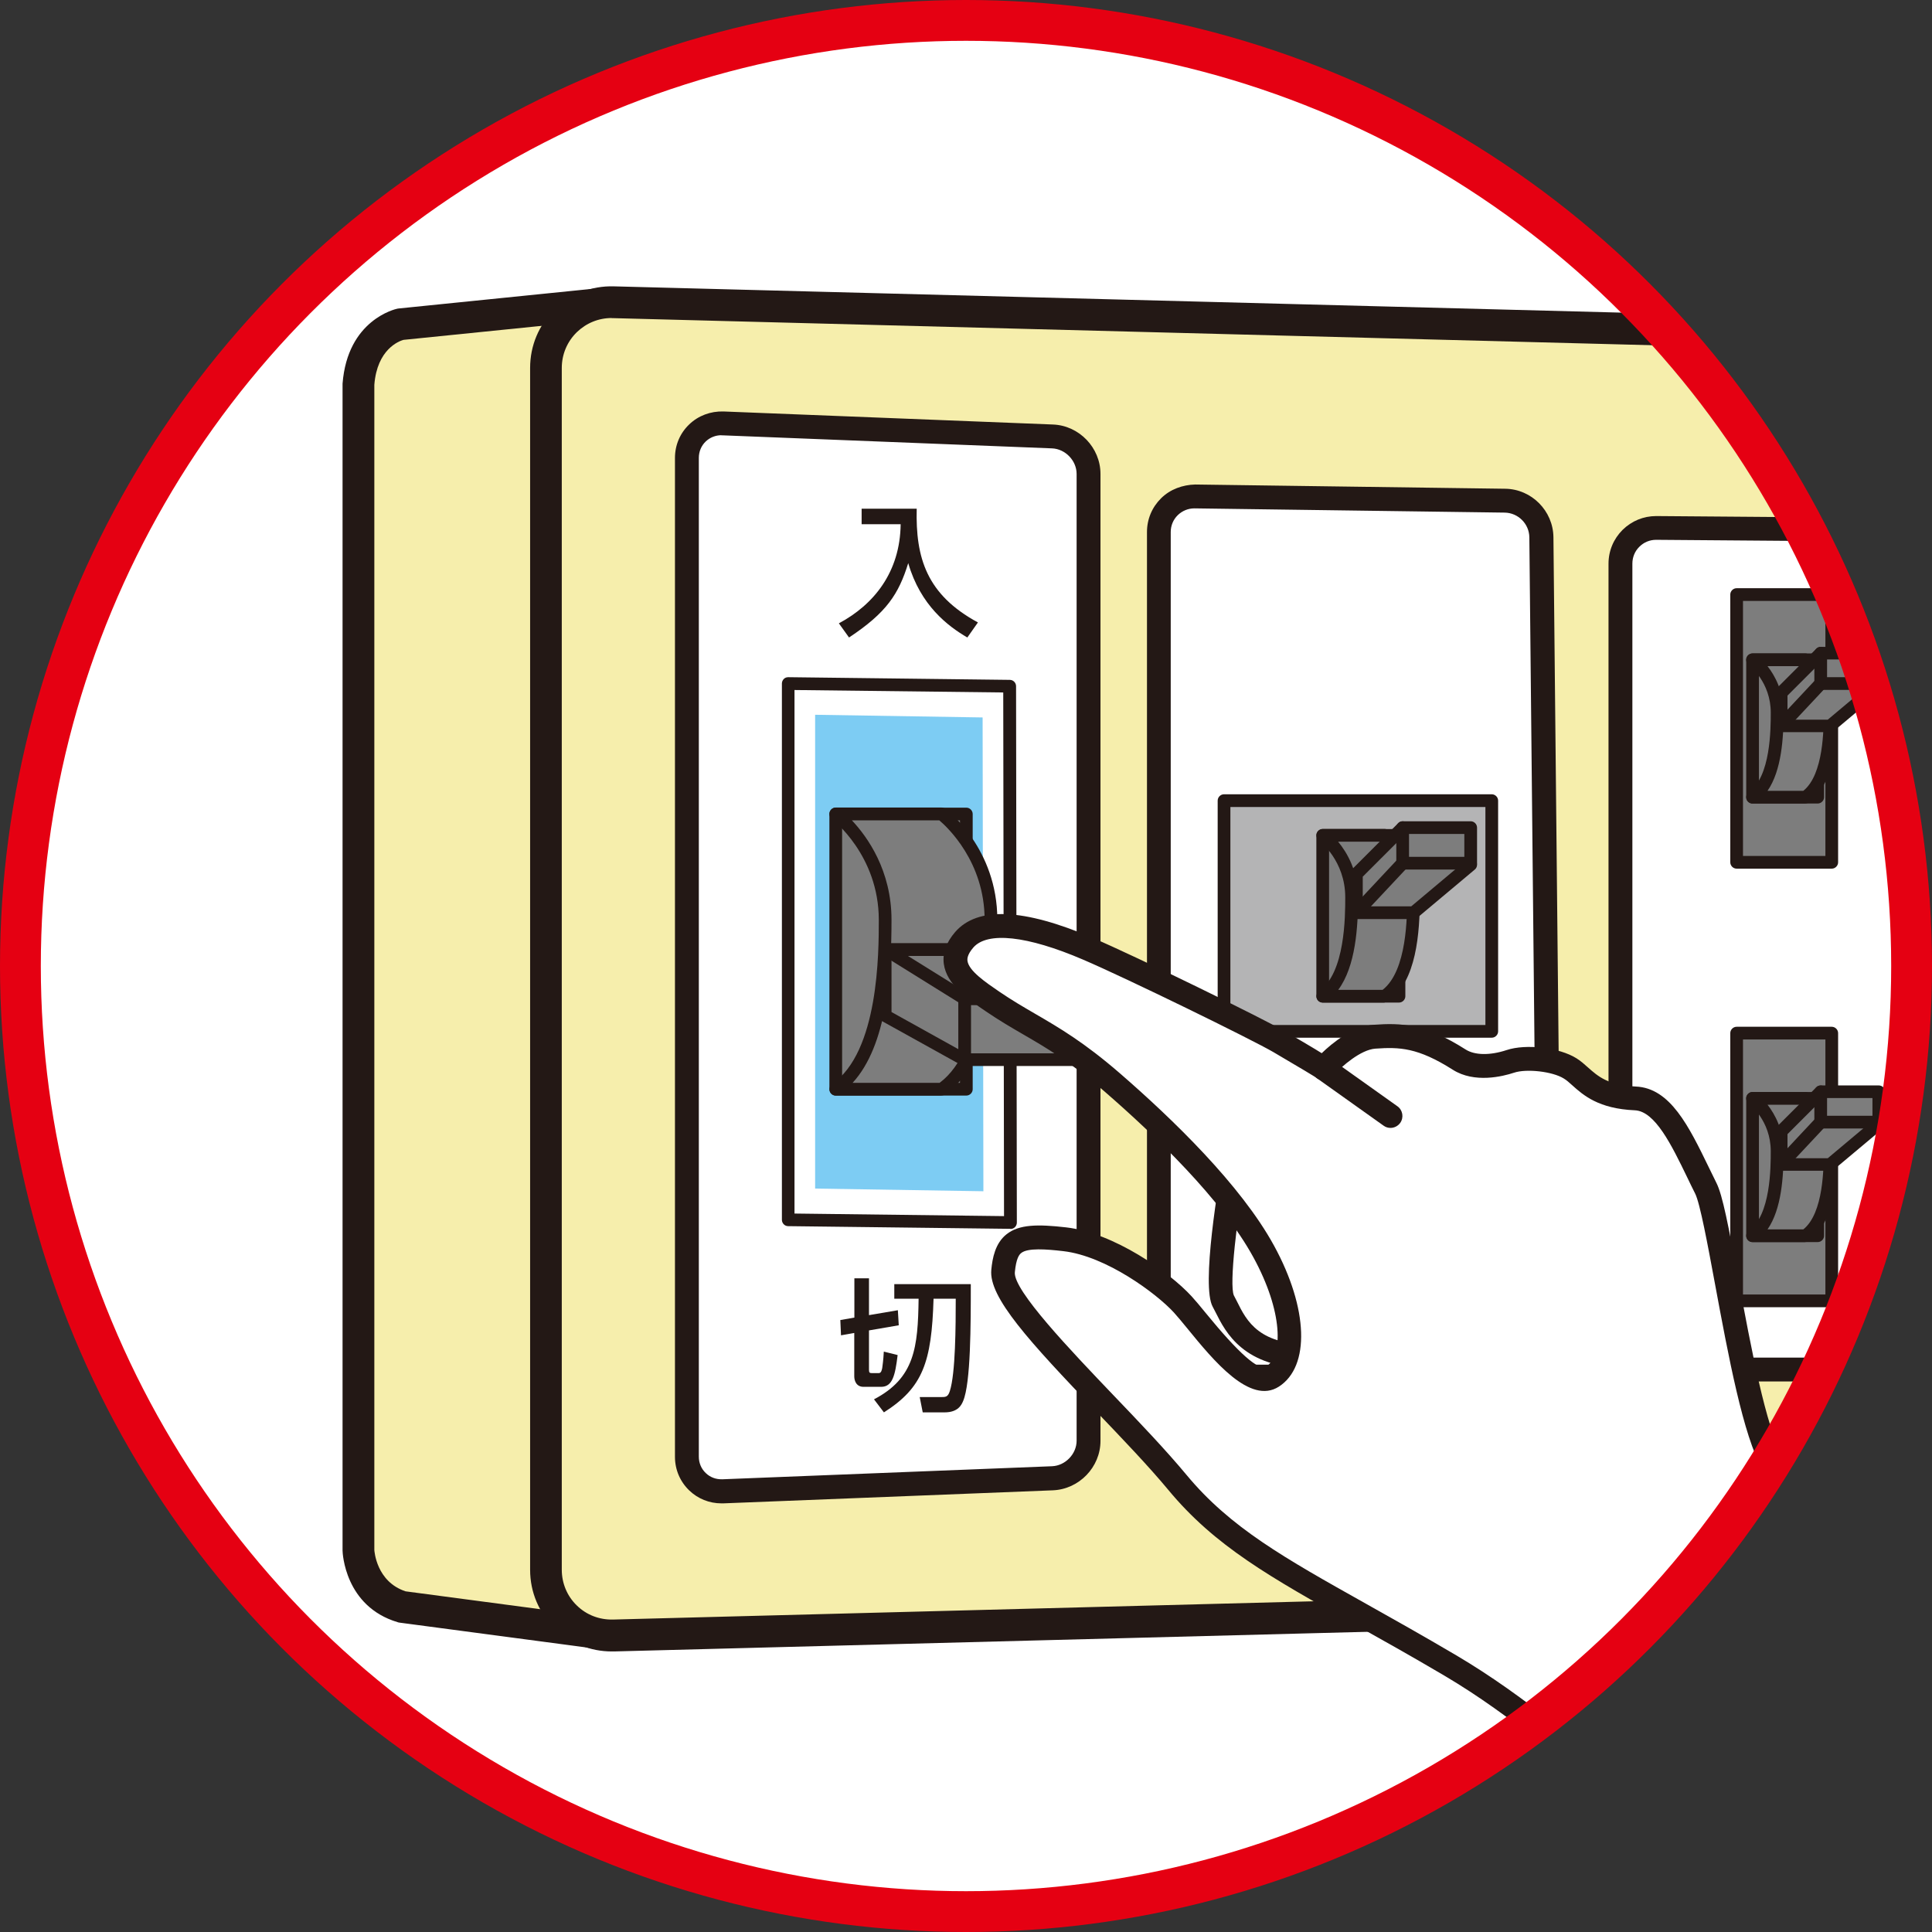 <?xml version="1.0" encoding="UTF-8"?>
<svg id="_レイヤー_2" data-name="レイヤー 2" xmlns="http://www.w3.org/2000/svg" width="173.26" height="173.26" xmlns:xlink="http://www.w3.org/1999/xlink" viewBox="0 0 173.26 173.26">
  <rect x="0" y="0" width="173.26" height="173.26" fill="#333333" stroke="none"/>
  <defs>
    <style>
      .cls-1 {
        fill: #fff;
      }

      .cls-2 {
        fill: #f6eeac;
      }

      .cls-3 {
        stroke: #e50012;
        stroke-miterlimit: 10;
        stroke-width: 3.66px;
      }

      .cls-3, .cls-4, .cls-5 {
        fill: none;
      }

      .cls-6 {
        fill: #7d7d7d;
      }

      .cls-7 {
        fill: #7dccf3;
      }

      .cls-5 {
        clip-path: url(#clippath);
      }

      .cls-8 {
        fill: #231815;
      }

      .cls-9 {
        fill: #b4b4b5;
      }
    </style>
    <clipPath id="clippath">
      <circle class="cls-4" cx="86.63" cy="86.63" r="84.8"/>
    </clipPath>
  </defs>
  <g id="text_design" data-name="text/design">
    <g>
      <circle class="cls-1" cx="86.63" cy="86.63" r="84.8"/>
      <g class="cls-5">
        <g>
          <path class="cls-2" d="m53.46,27.3l-17.54,1.78s-3.43.71-3.79,5.33v104.61s.12,3.95,3.91,5.09l16.94,2.25"/>
          <path class="cls-8" d="m52.99,147.78c-.06,0-.13,0-.19-.01l-16.94-2.25c-.08,0-.15-.03-.22-.05-4.72-1.42-4.92-6.21-4.92-6.42V34.41c.44-5.73,4.74-6.69,4.92-6.73.05,0,.1-.02.15-.02l17.54-1.78c.79-.07,1.48.49,1.56,1.27.08.78-.49,1.48-1.27,1.56l-17.44,1.77c-.39.11-2.36.83-2.61,4.03v104.5c.01.07.17,2.83,2.8,3.7l16.82,2.23c.78.1,1.33.82,1.22,1.6-.09.72-.71,1.24-1.41,1.24Z"/>
          <path class="cls-2" d="m212.92,136.5c0,3.33-2.73,6.13-6.06,6.22l-151.84,3.96c-3.33.09-6.06-2.57-6.06-5.9V33c0-3.33,2.73-5.99,6.06-5.9l151.84,3.96c3.33.09,6.06,2.88,6.06,6.22v99.22Z"/>
          <path class="cls-8" d="m54.86,148.1c-1.92,0-3.73-.73-5.11-2.07-1.42-1.39-2.21-3.25-2.21-5.25V33c0-2,.78-3.87,2.21-5.25s3.28-2.13,5.31-2.07l151.84,3.96c4.1.11,7.44,3.53,7.44,7.64v99.22c0,4.11-3.34,7.53-7.44,7.64l-151.84,3.96c-.07,0-.13,0-.2,0Zm0-119.58c-1.18,0-2.28.45-3.13,1.27-.87.85-1.35,1.99-1.35,3.21v107.77c0,1.22.48,2.37,1.35,3.21.87.85,2.02,1.29,3.25,1.26l151.84-3.96c2.57-.07,4.67-2.22,4.67-4.79V37.28c0-2.58-2.09-4.73-4.67-4.79l-151.84-3.96s-.08,0-.12,0Z"/>
          <rect class="cls-1" x="145.51" y="47.52" width="60.26" height="75.11" rx="2.83" ry="2.83"/>
          <path class="cls-1" d="m97.52,129.34c0,1.56-1.27,2.88-2.83,2.93l-30.07,1.14c-1.55.06-2.83-1.17-2.83-2.72V40.89c0-1.56,1.27-2.77,2.83-2.71l30.07,1.26c1.55.06,2.83,1.39,2.83,2.95v86.97Z"/>
          <path class="cls-1" d="m139.42,122.66c.03,1.55-1.22,2.83-2.78,2.83h-29.46c-1.56,0-2.84-1.27-2.85-2.83l-.54-75.82c-.01-1.56,1.25-2.78,2.81-2.73l28.69,1.01c1.55.05,2.85,1.37,2.87,2.93l1.26,74.6Z"/>
          <rect class="cls-9" x="109.77" y="71.8" width="24.01" height="20.69"/>
          <path class="cls-8" d="m133.78,93.06h-24.01c-.31,0-.57-.26-.57-.57v-20.69c0-.31.26-.57.57-.57h24.01c.31,0,.57.26.57.57v20.69c0,.31-.26.57-.57.57Zm-23.44-1.14h22.87v-19.55h-22.87v19.55Z"/>
          <path class="cls-8" d="m64.7,134.82c-1.09,0-2.11-.41-2.89-1.16-.82-.79-1.28-1.86-1.28-3.01V41.07c0-1.15.45-2.22,1.28-3.01.82-.79,1.92-1.19,3.06-1.16l29.56,1.17c2.35.09,4.26,2.08,4.26,4.43v86.72c0,2.35-1.91,4.33-4.26,4.43l-29.56,1.17c-.06,0-.12,0-.17,0Zm0-95.79c-.53,0-1.03.2-1.41.56-.4.38-.62.91-.62,1.47v89.57c0,.57.22,1.09.62,1.47.4.39.93.58,1.5.56l29.56-1.17c1.19-.05,2.2-1.1,2.2-2.29V42.5c0-1.19-1.01-2.24-2.2-2.29l-29.56-1.17s-.06,0-.09,0Z"/>
          <path class="cls-8" d="m135.76,124.52h-28.6c-2.37,0-4.3-1.93-4.3-4.3V47.71c0-1.15.45-2.22,1.27-3.03.82-.81,1.93-1.2,3.05-1.23l27.81.38c2.36.03,4.29,1.98,4.32,4.34l.73,72.04c.01,1.15-.43,2.23-1.24,3.04-.81.82-1.88,1.27-3.03,1.27Zm-28.65-78.93c-.56,0-1.09.22-1.49.61-.41.4-.63.94-.63,1.51v72.51c0,1.19.97,2.16,2.16,2.16h28.6c.57,0,1.11-.22,1.51-.63s.62-.95.62-1.52h0s-.73-72.04-.73-72.04c-.01-1.21-1-2.2-2.21-2.22l-27.81-.38h-.03Z"/>
          <path class="cls-8" d="m202.74,123.89h-54.19c-2.37,0-4.3-1.93-4.3-4.3V50.55c0-1.15.45-2.22,1.26-3.03.81-.8,1.88-1.24,3.01-1.24h.03l53.72.42c2.36.02,4.3,1.96,4.31,4.32l.43,68.57c0,1.15-.44,2.23-1.25,3.04s-1.89,1.26-3.03,1.26Zm-54.22-75.48c-.57,0-1.1.22-1.5.62-.41.4-.63.94-.63,1.52v69.04c0,1.19.97,2.16,2.16,2.16h54.19c.57,0,1.11-.22,1.52-.63.41-.41.63-.95.62-1.52l-.43-68.57c0-1.2-.99-2.19-2.19-2.2l-53.72-.42h-.02Z"/>
          <g>
            <rect class="cls-6" x="155.74" y="53.32" width="8.53" height="24.01"/>
            <path class="cls-8" d="m164.27,77.9h-8.53c-.31,0-.57-.26-.57-.57v-24.01c0-.31.26-.57.57-.57h8.53c.31,0,.57.26.57.57v24.01c0,.31-.26.57-.57.57Zm-7.96-1.14h7.39v-22.87h-7.39v22.87Z"/>
          </g>
          <g>
            <rect class="cls-6" x="157.16" y="59.17" width="5.84" height="12.32"/>
            <path class="cls-8" d="m163.01,72.06h-5.84c-.31,0-.57-.26-.57-.57v-12.32c0-.31.26-.57.57-.57h5.84c.31,0,.57.26.57.57v12.32c0,.31-.26.57-.57.57Zm-5.27-1.14h4.7v-11.18h-4.7v11.18Z"/>
          </g>
          <g>
            <path class="cls-6" d="m161.9,71.49c2.05-1.42,2.21-5.33,2.21-7.58,0-3.08-2.21-4.74-2.21-4.74h-4.74s2.21,1.66,2.21,4.74c0,2.25-.16,6.16-2.21,7.58h4.74Z"/>
            <path class="cls-8" d="m161.9,72.06h-4.74c-.25,0-.47-.16-.54-.4s.02-.5.22-.64c1.96-1.36,1.96-5.69,1.96-7.11,0-2.74-1.9-4.22-1.98-4.28-.19-.15-.27-.4-.2-.64.08-.23.3-.39.54-.39h4.74c.12,0,.24.04.34.11s2.44,1.87,2.44,5.19c0,2.73-.25,6.53-2.46,8.05-.09.07-.21.1-.32.1Zm-3.39-1.14h3.21c1.83-1.46,1.83-5.62,1.83-7.01,0-2.34-1.39-3.77-1.85-4.17h-3.19c.67.86,1.44,2.27,1.44,4.17,0,2.23-.17,5.18-1.44,7.01Z"/>
          </g>
          <g>
            <g>
              <polyline class="cls-6" points="163.28 58.57 159.73 62.13 159.73 65.09 164.11 65.09 168.49 61.42"/>
              <path class="cls-8" d="m164.11,65.66h-4.38c-.31,0-.57-.26-.57-.57v-2.96c0-.15.06-.3.17-.4l3.55-3.55c.22-.22.58-.22.81,0s.22.58,0,.81l-3.39,3.39v2.16h3.61l4.22-3.54c.24-.2.6-.17.8.07.2.24.17.6-.07.8l-4.38,3.67c-.1.09-.23.13-.37.13Z"/>
            </g>
            <path class="cls-8" d="m159.73,65.66c-.14,0-.28-.05-.39-.15-.23-.22-.24-.58-.03-.81l3.55-3.79c.22-.23.58-.24.81-.03s.24.58.03.81l-3.55,3.79c-.11.12-.26.18-.42.18Z"/>
            <g>
              <rect class="cls-6" x="163.28" y="58.57" width="5.21" height="2.72"/>
              <path class="cls-8" d="m168.49,61.87h-5.21c-.31,0-.57-.26-.57-.57v-2.72c0-.31.26-.57.57-.57h5.21c.31,0,.57.26.57.57v2.72c0,.31-.26.57-.57.57Zm-4.64-1.14h4.07v-1.59h-4.07v1.59Z"/>
            </g>
          </g>
          <rect class="cls-6" x="118.62" y="74.91" width="6.84" height="14.42"/>
          <path class="cls-8" d="m125.46,89.91h-6.84c-.31,0-.57-.26-.57-.57v-14.42c0-.31.26-.57.57-.57h6.84c.31,0,.57.26.57.57v14.42c0,.31-.26.57-.57.57Zm-6.27-1.14h5.7v-13.28h-5.7v13.28Z"/>
          <path class="cls-6" d="m124.17,89.34c2.4-1.66,2.59-6.24,2.59-8.88,0-3.61-2.59-5.55-2.59-5.55h-5.55s2.59,1.94,2.59,5.55c0,2.64-.18,7.21-2.59,8.88h5.55Z"/>
          <path class="cls-8" d="m124.17,89.91h-5.55c-.25,0-.47-.16-.54-.4s.02-.5.22-.64c2.34-1.62,2.34-6.73,2.34-8.41,0-3.26-2.27-5.02-2.36-5.09-.19-.15-.27-.4-.2-.64.08-.23.3-.39.54-.39h5.55c.12,0,.24.04.34.11.11.09,2.82,2.16,2.82,6,0,3.17-.29,7.59-2.83,9.34-.09.07-.21.1-.32.1Zm-4.16-1.14h3.98c2.21-1.72,2.2-6.66,2.2-8.31,0-2.83-1.71-4.53-2.22-4.98h-3.97c.81.98,1.79,2.66,1.79,4.98,0,2.66-.21,6.2-1.78,8.31Z"/>
          <polyline class="cls-6" points="125.79 74.22 121.62 78.38 121.62 81.85 126.76 81.85 131.89 77.55"/>
          <path class="cls-8" d="m126.76,82.42h-5.13c-.31,0-.57-.26-.57-.57v-3.47c0-.15.06-.3.17-.4l4.16-4.16c.22-.22.58-.22.81,0s.22.58,0,.81l-3.99,3.99v2.66h4.35l4.97-4.17c.24-.2.6-.17.8.07.2.24.17.6-.07.8l-5.13,4.3c-.1.09-.23.13-.37.13Z"/>
          <path class="cls-8" d="m121.63,82.42c-.14,0-.28-.05-.39-.15-.23-.22-.24-.58-.03-.81l4.16-4.44c.22-.23.58-.24.81-.03.23.22.24.58.03.81l-4.16,4.44c-.11.12-.26.18-.42.18Z"/>
          <rect class="cls-6" x="125.79" y="74.22" width="6.1" height="3.19"/>
          <path class="cls-8" d="m131.89,77.98h-6.1c-.31,0-.57-.26-.57-.57v-3.19c0-.31.26-.57.57-.57h6.1c.31,0,.57.26.57.57v3.19c0,.31-.26.57-.57.57Zm-5.53-1.14h4.96v-2.05h-4.96v2.05Z"/>
          <path class="cls-8" d="m90.61,110.2h0l-19.93-.24c-.31,0-.56-.26-.56-.57v-48.09c0-.15.06-.3.17-.41s.24-.16.41-.16l19.86.24c.31,0,.56.26.56.57l.07,48.1c0,.15-.06.3-.17.41-.11.11-.25.16-.4.16Zm-19.36-1.37l18.79.23-.07-46.96-18.72-.22v46.95Z"/>
          <polygon class="cls-7" points="88.19 106.83 73.1 106.59 73.1 64.1 88.12 64.34 88.19 106.83"/>
          <rect class="cls-6" x="74.95" y="73" width="11.71" height="24.68"/>
          <path class="cls-8" d="m86.66,98.25h-11.71c-.31,0-.57-.26-.57-.57v-24.68c0-.31.26-.57.57-.57h11.71c.31,0,.57.26.57.57v24.68c0,.31-.26.57-.57.57Zm-11.14-1.14h10.57v-23.54h-10.57v23.54Z"/>
          <path class="cls-6" d="m84.44,97.68c4.11-2.85,4.43-10.68,4.43-15.19,0-6.17-4.43-9.49-4.43-9.49h-9.49s4.43,3.32,4.43,9.49c0,4.51-.32,12.34-4.43,15.19h9.49Z"/>
          <path class="cls-8" d="m84.44,98.25h-9.49c-.25,0-.47-.16-.54-.4s.02-.5.22-.64c4.18-2.9,4.18-11.79,4.18-14.72,0-5.8-4.16-9-4.2-9.04-.2-.15-.28-.4-.2-.64s.3-.39.54-.39h9.49c.12,0,.24.04.34.11.19.14,4.66,3.57,4.66,9.95,0,5.33-.49,12.75-4.68,15.66-.09.07-.21.1-.32.1Zm-7.98-1.14h7.8c4.04-3,4.04-11.73,4.04-14.62,0-5.19-3.33-8.3-4.06-8.92h-7.84c1.38,1.47,3.55,4.48,3.55,8.92,0,4.78-.39,11.24-3.49,14.62Z"/>
          <polyline class="cls-6" points="86.51 95.03 79.39 91.08 79.39 85.15 88.17 85.15 96.95 89.33"/>
          <path class="cls-8" d="m86.51,95.6c-.09,0-.19-.02-.28-.07l-7.12-3.95c-.18-.1-.29-.29-.29-.5v-5.93c0-.31.26-.57.57-.57h8.78c.08,0,.17.02.24.06l8.78,4.19c.29.13.4.48.27.76-.14.28-.48.41-.76.27l-8.67-4.13h-8.08v5.03l6.82,3.79c.28.15.37.5.22.78-.1.19-.3.29-.5.29Z"/>
          <path class="cls-8" d="m86.51,90.14c-.1,0-.21-.03-.3-.09l-7.12-4.43c-.27-.17-.35-.52-.18-.79.17-.27.52-.35.78-.18l7.12,4.43c.27.17.35.52.18.79-.11.17-.3.27-.48.27Z"/>
          <rect class="cls-6" x="86.51" y="89.57" width="10.44" height="5.46"/>
          <path class="cls-8" d="m96.95,95.6h-10.44c-.31,0-.57-.26-.57-.57v-5.46c0-.31.26-.57.57-.57h10.44c.31,0,.57.26.57.57v5.46c0,.31-.26.57-.57.57Zm-9.87-1.14h9.3v-4.32h-9.3v4.32Z"/>
          <g>
            <rect class="cls-6" x="171.3" y="53.32" width="8.53" height="24.01"/>
            <path class="cls-8" d="m179.83,77.9h-8.53c-.31,0-.57-.26-.57-.57v-24.01c0-.31.26-.57.57-.57h8.53c.31,0,.57.26.57.57v24.01c0,.31-.26.57-.57.57Zm-7.96-1.14h7.39v-22.87h-7.39v22.87Z"/>
          </g>
          <g>
            <rect class="cls-6" x="172.72" y="59.17" width="5.84" height="12.32"/>
            <path class="cls-8" d="m178.56,72.06h-5.84c-.31,0-.57-.26-.57-.57v-12.32c0-.31.26-.57.57-.57h5.84c.31,0,.57.26.57.57v12.32c0,.31-.26.57-.57.57Zm-5.27-1.14h4.7v-11.18h-4.7v11.18Z"/>
          </g>
          <g>
            <path class="cls-6" d="m177.46,71.49c2.05-1.42,2.21-5.33,2.21-7.58,0-3.08-2.21-4.74-2.21-4.74h-4.74s2.21,1.66,2.21,4.74c0,2.25-.16,6.16-2.21,7.58h4.74Z"/>
            <path class="cls-8" d="m177.46,72.06h-4.74c-.25,0-.47-.16-.54-.4s.02-.5.22-.64c1.97-1.36,1.97-5.69,1.97-7.11,0-2.74-1.91-4.22-1.99-4.28-.19-.15-.27-.4-.2-.64.08-.23.3-.39.54-.39h4.74c.12,0,.24.04.34.11s2.44,1.87,2.44,5.19c0,2.73-.25,6.53-2.46,8.05-.09.07-.21.1-.32.1Zm-3.4-1.14h3.21c1.83-1.46,1.83-5.62,1.83-7.01,0-2.34-1.39-3.77-1.85-4.17h-3.19c.67.86,1.44,2.27,1.44,4.17,0,2.23-.17,5.18-1.44,7.01Z"/>
          </g>
          <g>
            <rect class="cls-6" x="155.74" y="92.65" width="8.53" height="24.01"/>
            <path class="cls-8" d="m164.27,117.23h-8.53c-.31,0-.57-.26-.57-.57v-24.01c0-.31.26-.57.57-.57h8.53c.31,0,.57.26.57.57v24.01c0,.31-.26.57-.57.57Zm-7.96-1.14h7.39v-22.87h-7.39v22.87Z"/>
          </g>
          <rect class="cls-6" x="157.16" y="98.5" width="5.84" height="12.32"/>
          <path class="cls-8" d="m163.01,111.39h-5.84c-.31,0-.57-.26-.57-.57v-12.32c0-.31.26-.57.57-.57h5.84c.31,0,.57.26.57.57v12.32c0,.31-.26.57-.57.57Zm-5.27-1.14h4.7v-11.18h-4.7v11.18Z"/>
          <path class="cls-6" d="m161.9,110.82c2.05-1.42,2.21-5.33,2.21-7.58,0-3.08-2.21-4.74-2.21-4.74h-4.74s2.21,1.66,2.21,4.74c0,2.25-.16,6.16-2.21,7.58h4.74Z"/>
          <path class="cls-8" d="m161.9,111.39h-4.74c-.25,0-.47-.16-.54-.4s.02-.5.22-.64c1.96-1.36,1.96-5.69,1.96-7.11,0-2.74-1.9-4.22-1.98-4.28-.19-.15-.27-.4-.2-.64.08-.23.3-.39.54-.39h4.74c.12,0,.24.04.34.11s2.44,1.87,2.44,5.19c0,2.73-.25,6.53-2.46,8.05-.09.07-.21.1-.32.1Zm-3.39-1.14h3.21c1.83-1.46,1.83-5.62,1.83-7.01,0-2.35-1.39-3.77-1.85-4.17h-3.19c.67.86,1.44,2.27,1.44,4.17,0,2.23-.17,5.18-1.44,7.01Z"/>
          <polyline class="cls-6" points="163.28 97.9 159.73 101.46 159.73 104.42 164.11 104.42 168.49 100.75"/>
          <path class="cls-8" d="m164.11,104.99h-4.38c-.31,0-.57-.26-.57-.57v-2.96c0-.15.06-.3.17-.4l3.55-3.55c.22-.22.58-.22.81,0s.22.58,0,.81l-3.39,3.39v2.16h3.61l4.22-3.54c.24-.2.6-.17.8.07.2.24.17.6-.07.8l-4.38,3.67c-.1.09-.23.13-.37.13Z"/>
          <path class="cls-8" d="m159.73,104.99c-.14,0-.28-.05-.39-.15-.23-.22-.24-.58-.03-.81l3.55-3.79c.22-.23.58-.24.81-.03s.24.58.03.81l-3.55,3.79c-.11.12-.26.18-.42.18Z"/>
          <rect class="cls-6" x="163.28" y="97.9" width="5.21" height="2.72"/>
          <path class="cls-8" d="m168.49,101.2h-5.21c-.31,0-.57-.26-.57-.57v-2.72c0-.31.26-.57.57-.57h5.21c.31,0,.57.26.57.57v2.72c0,.31-.26.57-.57.57Zm-4.64-1.14h4.07v-1.59h-4.07v1.59Z"/>
          <rect class="cls-6" x="171.3" y="92.65" width="8.53" height="24.01"/>
          <path class="cls-8" d="m179.83,117.23h-8.53c-.31,0-.57-.26-.57-.57v-24.01c0-.31.26-.57.57-.57h8.53c.31,0,.57.26.57.57v24.01c0,.31-.26.57-.57.57Zm-7.96-1.14h7.39v-22.87h-7.39v22.87Z"/>
          <rect class="cls-6" x="172.72" y="98.5" width="5.84" height="12.32"/>
          <path class="cls-8" d="m178.56,111.39h-5.84c-.31,0-.57-.26-.57-.57v-12.32c0-.31.26-.57.57-.57h5.84c.31,0,.57.26.57.57v12.32c0,.31-.26.57-.57.57Zm-5.27-1.14h4.7v-11.18h-4.7v11.18Z"/>
          <path class="cls-6" d="m177.46,110.82c2.05-1.42,2.21-5.33,2.21-7.58,0-3.08-2.21-4.74-2.21-4.74h-4.74s2.21,1.66,2.21,4.74c0,2.25-.16,6.16-2.21,7.58h4.74Z"/>
          <path class="cls-8" d="m177.46,111.39h-4.74c-.25,0-.47-.16-.54-.4s.02-.5.22-.64c1.97-1.36,1.97-5.69,1.97-7.11,0-2.74-1.91-4.22-1.99-4.28-.19-.15-.27-.4-.2-.64.08-.23.3-.39.54-.39h4.74c.12,0,.24.04.34.11s2.44,1.87,2.44,5.19c0,2.73-.25,6.53-2.46,8.05-.09.07-.21.1-.32.1Zm-3.4-1.14h3.21c1.83-1.46,1.83-5.62,1.83-7.01,0-2.35-1.39-3.77-1.85-4.17h-3.19c.67.86,1.44,2.27,1.44,4.17,0,2.23-.17,5.18-1.44,7.01Z"/>
          <path class="cls-1" d="m110.96,102.76s-2.21,12.16-1.26,13.9c.95,1.74,2.05,5.53,9.32,4.9,0,0,1.58-16.9-8.06-18.8Z"/>
          <path class="cls-8" d="m117.48,122.7c-5.96,0-7.57-3.22-8.47-5.02-.09-.18-.18-.35-.26-.5-1.02-1.87.46-10.83,1.15-14.6l.19-1.07,1.06.21c10.46,2.06,8.98,19.22,8.91,19.94l-.08.89-.89.08c-.58.05-1.12.07-1.63.07Zm-5.67-18.59c-.91,5.27-1.58,11.08-1.16,12.06.09.16.18.35.29.56.85,1.71,1.96,4.01,7.08,3.83.14-3.24.12-14.12-6.2-16.45Z"/>
          <path class="cls-1" d="m153.76,169.73s-11.37-13.11-23.69-20.38c-12.32-7.27-19.11-9.95-24.48-16.43-5.37-6.48-15.95-15.8-15.64-18.95.29-2.89,2.21-3.32,6.32-2.84,4.11.47,8.06,3.95,9.79,5.84,1.74,1.9,5.84,7.9,8.06,6.48,2.21-1.42,2.05-6-.79-11.21-2.84-5.21-8.85-11.06-13.58-15.16-4.74-4.11-7.27-4.9-10.74-7.27-2.21-1.51-4.58-3.16-2.53-5.53,1.95-2.25,6.63-1.11,11.06.79,4.02,1.72,15.27,7.23,17.22,8.37,4.58,2.69,3.95,2.37,3.95,2.37,0,0,2.37-2.69,4.58-2.84s4.11-.16,7.58,2.05c1.32.84,3.16.63,4.58.16,1.42-.47,4.11-.16,5.37.63s2.05,2.53,5.84,2.69c2.8.12,4.42,4.26,6.32,8.06,1.27,2.55,3.32,20.06,6,24.64,2.69,4.58,23.06,20.38,23.06,20.38,0,0-3.48,5.69-9.16,11.06-5.69,5.37-19.11,7.11-19.11,7.11Z"/>
          <path class="cls-8" d="m153.77,170.8c-.3,0-.6-.12-.81-.37-.11-.13-11.41-13.07-23.43-20.16-3-1.77-5.7-3.28-8.08-4.61-7.53-4.22-12.5-7-16.68-12.05-1.76-2.12-4.14-4.61-6.44-7.01-6.01-6.28-9.68-10.26-9.43-12.73.1-1.05.35-2.37,1.35-3.17,1.13-.91,2.82-.92,5.36-.63,4.26.49,9.23,3.98,11.25,6.18.34.37.78.9,1.27,1.5,2.94,3.6,4.76,5.22,5.42,4.8,1.53-.98,1.52-4.92-1.15-9.8-2.82-5.17-8.82-10.94-13.35-14.87-3.07-2.66-5.21-3.91-7.28-5.11-1.07-.62-2.17-1.26-3.37-2.08-1.65-1.12-3.51-2.4-3.76-4.25-.13-.97.22-1.93,1.02-2.86,2-2.3,6.13-2.13,12.29.51,4.09,1.75,15.31,7.25,17.34,8.43,1.49.88,2.53,1.48,3.24,1.93.94-.91,2.78-2.42,4.68-2.55,2.42-.17,4.56-.12,8.23,2.22.82.52,2.19.54,3.67.05,1.74-.58,4.73-.23,6.27.74.38.24.71.53,1.03.82.89.79,1.8,1.6,4.29,1.71,3.09.13,4.76,3.58,6.54,7.24.23.47.46.94.69,1.41.55,1.09,1.08,3.87,1.97,8.67,1.1,5.93,2.47,13.31,4,15.91,2.12,3.61,17.17,15.71,22.79,20.07.47.36.55,1.03.19,1.5-.36.47-1.03.55-1.5.19-.84-.65-20.57-15.98-23.33-20.68-1.71-2.92-3.06-10.19-4.25-16.6-.66-3.55-1.34-7.23-1.78-8.11-.24-.47-.47-.95-.7-1.43-1.42-2.93-2.89-5.96-4.71-6.04-3.25-.14-4.62-1.35-5.62-2.25-.28-.25-.51-.46-.75-.6-1-.63-3.34-.9-4.47-.52-1,.33-3.54.97-5.49-.27-3.13-1.99-4.78-2.04-6.93-1.89-1.33.09-3.01,1.59-3.69,2.31-.28.5-.93.68-1.44.42-.08-.04-.16-.1-.23-.16-.25-.16-1.08-.66-3.78-2.25-1.93-1.13-13.17-6.63-17.1-8.31-4.99-2.14-8.57-2.53-9.83-1.07-.58.67-.53,1.06-.52,1.18.12.91,1.63,1.93,2.84,2.76,1.14.78,2.16,1.37,3.24,2,2.15,1.25,4.38,2.55,7.6,5.34,4.66,4.04,10.85,10.01,13.82,15.46,3.07,5.62,3.24,10.82.43,12.63-2.58,1.66-5.85-2.32-8.23-5.24-.46-.56-.87-1.06-1.19-1.41-1.56-1.7-6.07-5.06-9.92-5.5-1.54-.18-3.2-.3-3.77.17-.19.15-.45.49-.57,1.72-.16,1.62,5.05,7.06,8.85,11.04,2.33,2.43,4.73,4.95,6.54,7.13,3.93,4.74,8.77,7.45,16.08,11.55,2.39,1.34,5.1,2.86,8.12,4.64,12.33,7.27,23.49,20.06,23.96,20.6.39.45.34,1.12-.11,1.51-.2.18-.45.26-.7.26Z"/>
          <path class="cls-8" d="m124.7,101.15c-.21,0-.43-.06-.62-.2l-6-4.27c-.48-.34-.59-1.01-.25-1.49s1.01-.59,1.49-.25l6,4.27c.48.34.59,1.01.25,1.49-.21.29-.54.45-.87.45Z"/>
          <path class="cls-8" d="m77.27,45.62h4.94c-.11,4.41.89,7.71,5.49,10.2l-.95,1.35c-1.73-1.01-4.2-2.86-5.3-6.67-.86,2.78-1.94,4.44-5.31,6.67l-.91-1.27c3.14-1.68,5.49-4.59,5.54-8.89h-3.5v-1.39Z"/>
          <path class="cls-8" d="m76.61,119.54l-1.19.21-.06-1.37,1.26-.22v-3.52h1.31v3.3l2.59-.44.08,1.35-2.67.46v3.53c0,.27.07.3.28.3h.6c.23,0,.28-.32.31-.47.1-.71.13-1.24.14-1.46l1.24.31c-.22,1.82-.46,2.85-1.48,2.85h-1.58c-.68,0-.83-.6-.83-.94v-3.87Zm3.59-4.38h6.86c0,3.58,0,8.89-.69,10.49-.13.3-.42,1.01-1.66,1.01h-1.96l-.27-1.37h1.89c.45,0,.64-.01.81-.54.51-1.58.53-5.86.53-8.28h-1.99c-.17,5.7-.96,7.97-4.45,10.19l-.89-1.17c3.66-1.91,3.94-4.67,4-9.02h-2.18v-1.32Z"/>
        </g>
      </g>
      <circle class="cls-3" cx="86.63" cy="86.63" r="84.8"/>
    </g>
  </g>
</svg>